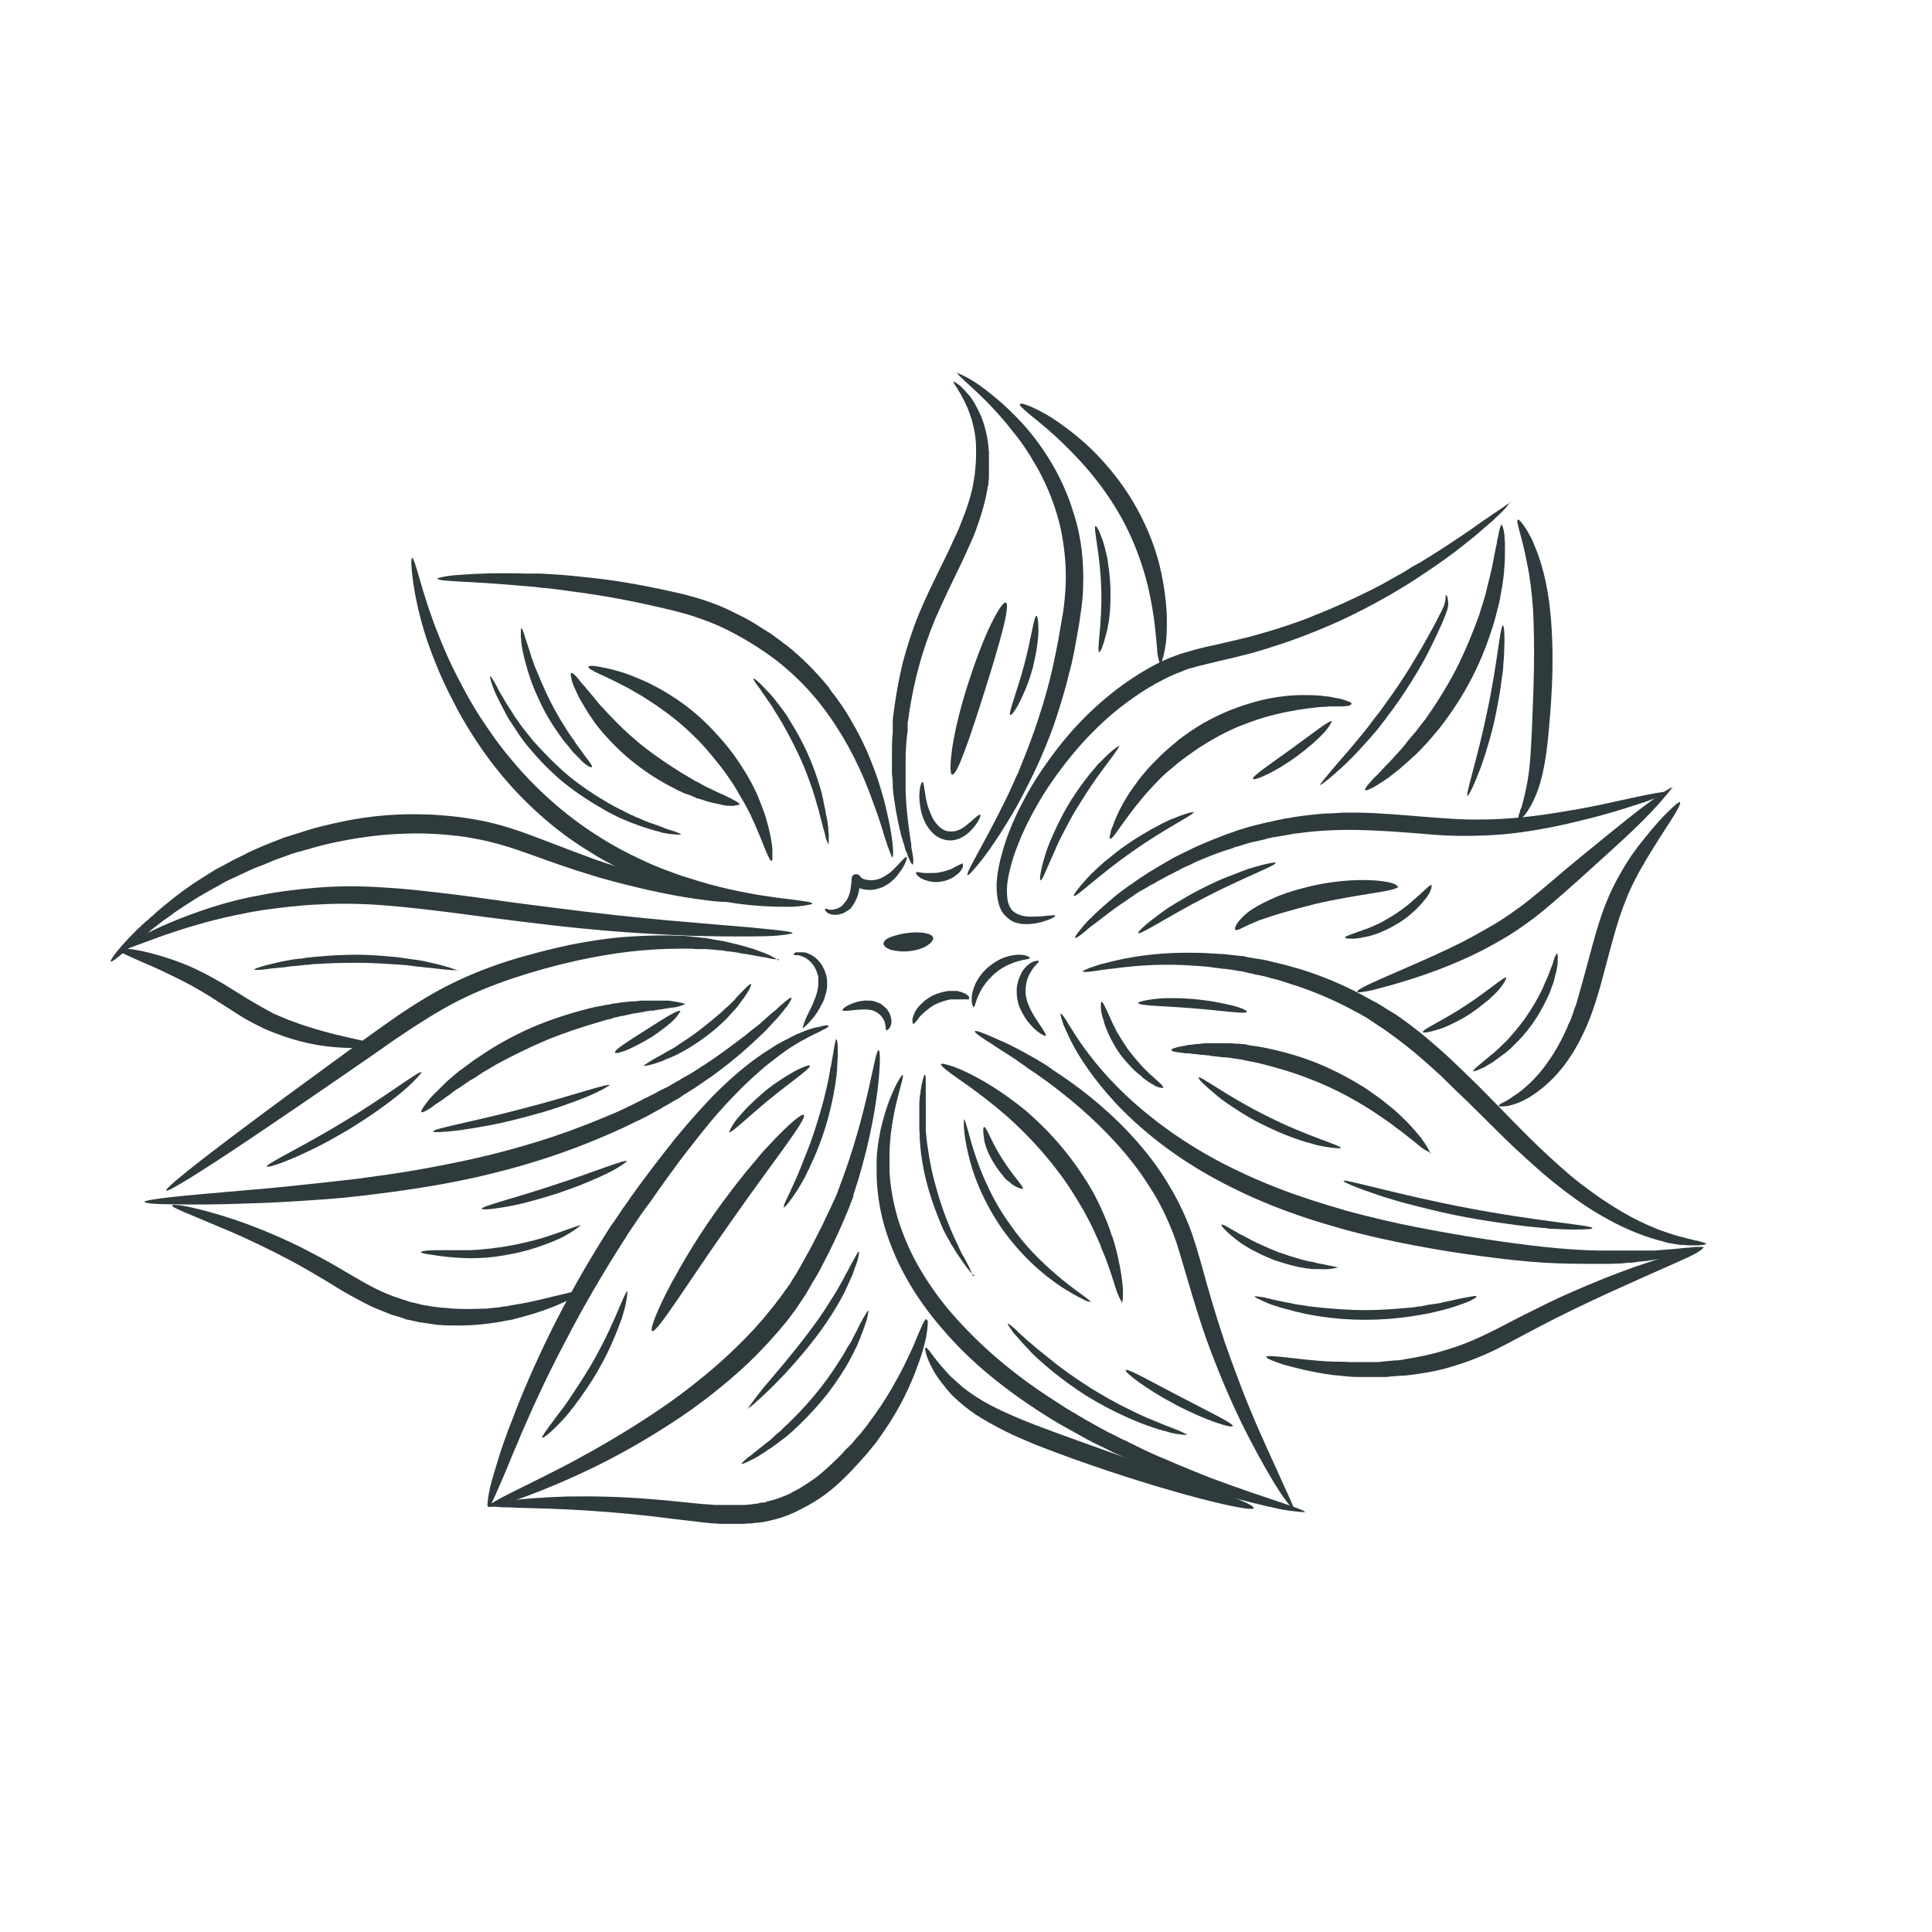 <svg viewBox="0 0 48 48" xmlns="http://www.w3.org/2000/svg" data-name="—ÎÓÈ_1" id="_ÎÓÈ_1">
  <defs>
    <style>
      .cls-1 {
        fill: #2e3a3c;
      }
    </style>
  </defs>
  <path d="M37.3,13s.06.11.08.31c0,.05,0,.1.01.17,0,.06,0,.13,0,.2,0,.14,0,.3-.02.48,0,.09-.02.18-.03.28-.01.1-.03.2-.05.3-.03.21-.09.42-.15.65-.13.45-.31.94-.56,1.43-.25.49-.54.92-.83,1.29-.08.09-.15.18-.22.26-.02.02-.04.04-.05.06-.02.02-.04.04-.06.06-.04.04-.07.08-.11.12-.04.04-.07.07-.11.11-.04.04-.07.07-.11.1-.07.07-.14.13-.21.19-.13.12-.26.21-.37.3-.06.04-.11.08-.16.11-.05.03-.1.06-.14.09-.17.1-.27.14-.29.12-.02-.03.05-.12.18-.26.03-.04.07-.07.11-.11.04-.04.08-.09.13-.14.09-.1.21-.21.32-.34.06-.06.12-.13.18-.2.03-.03.06-.07.09-.11.03-.04.06-.08.09-.11.03-.04.06-.08.1-.12.02-.02.03-.04.05-.06.02-.02.03-.04.05-.06.06-.09.13-.17.2-.26.26-.37.52-.78.76-1.24.23-.46.42-.92.57-1.34.06-.21.14-.42.18-.61.02-.1.05-.19.07-.28.02-.09.04-.18.06-.26.04-.17.06-.32.09-.45.01-.07.03-.13.04-.19,0-.06.02-.11.03-.16.03-.19.07-.3.1-.3Z" class="cls-1"></path>
  <path d="M37.73,20.36s-.01-.04,0-.09c0-.03.02-.06.03-.09,0-.04.02-.08.04-.12.05-.18.12-.44.17-.77.05-.33.07-.73.09-1.18.02-.46.04-.96.05-1.48.01-.52,0-1.01-.02-1.46-.03-.45-.08-.84-.15-1.17-.12-.66-.29-1.06-.23-1.09.03-.01.1.07.21.24.03.04.05.09.08.14.03.05.06.11.09.18.05.13.12.28.17.45.11.34.2.75.25,1.22.05.46.07.98.06,1.51-.01.53-.05,1.04-.09,1.49-.04.46-.1.88-.19,1.22-.09.35-.22.61-.33.78-.03.04-.05.08-.08.11-.02.03-.05.05-.07.07-.04.04-.06.05-.08.05Z" class="cls-1"></path>
  <path d="M33.57,17.5s-.03.03-.08.04c-.03,0-.06,0-.09.01-.02,0-.04,0-.06,0-.02,0-.04,0-.07,0-.05,0-.1,0-.15,0-.06,0-.12,0-.18.01-.13,0-.28.02-.44.04-.32.04-.7.11-1.11.23-.2.06-.41.14-.62.22-.21.09-.43.2-.64.32-.21.12-.41.25-.6.39-.05.03-.09.07-.14.1-.04.04-.09.07-.13.1-.04.04-.08.07-.13.11-.02.02-.04.04-.06.05-.02.02-.04.04-.06.05-.16.14-.3.29-.43.43-.13.14-.24.28-.34.4-.2.25-.35.47-.46.62-.03.04-.05.07-.07.1-.02.03-.04.05-.06.07-.03.04-.06.05-.07.05-.01,0-.02-.04,0-.09,0-.03.01-.06.02-.09,0-.04.02-.08.04-.12.06-.18.17-.43.35-.73.09-.15.2-.3.32-.46.13-.16.26-.32.43-.48.02-.02.04-.04.06-.06.02-.02.04-.04.06-.06.04-.04.09-.08.13-.12.05-.04.09-.08.14-.12.05-.04.1-.08.14-.12.2-.15.41-.3.64-.43.23-.13.46-.24.69-.33.23-.09.46-.16.68-.22.44-.11.85-.15,1.2-.14.17,0,.33.01.46.03.07,0,.13.02.19.03.06.01.11.02.16.03.02,0,.05.01.07.02.02,0,.04.01.06.02.04.01.06.02.09.03.05.02.07.04.07.05Z" class="cls-1"></path>
  <path d="M23.67,9.48s.05,0,.12.06c.02.01.04.03.06.04.02.02.04.04.06.06.02.02.05.05.07.07.02.03.05.06.08.09.06.06.1.14.16.23.05.09.1.19.15.3.09.22.16.48.19.78,0,.04,0,.07.01.11,0,.04,0,.08,0,.12,0,.08,0,.16,0,.24,0,.04,0,.08,0,.12,0,.04,0,.08,0,.13,0,.04,0,.08-.01.13,0,.04,0,.09-.02.13-.05.35-.16.71-.29,1.07-.03.09-.07.18-.11.27-.04.09-.08.18-.12.27-.08.18-.17.37-.26.55-.18.37-.36.75-.53,1.14-.16.39-.3.79-.4,1.17-.11.39-.18.77-.24,1.13-.01.09-.02.18-.04.27,0,.02,0,.04,0,.07,0,.02,0,.04,0,.07,0,.04,0,.09-.01.13-.02.17-.03.34-.04.51,0,.04,0,.08,0,.12,0,.04,0,.08,0,.12,0,.08,0,.16,0,.23,0,.08,0,.15,0,.22,0,.04,0,.07,0,.11,0,.04,0,.07,0,.11.01.28.03.53.06.76.01.11.03.21.04.31.01.09.03.18.04.26,0,.04,0,.08.01.11,0,.03.01.07.02.1,0,.06.02.11.02.15,0,.08,0,.13-.01.14-.02,0-.04-.03-.08-.11-.02-.04-.04-.09-.06-.15-.01-.03-.02-.06-.04-.09-.01-.03-.02-.07-.03-.11-.02-.08-.05-.16-.08-.26-.02-.1-.05-.2-.07-.31-.05-.22-.09-.48-.13-.77,0-.04,0-.07-.01-.11,0-.04,0-.07,0-.11,0-.08-.01-.15-.02-.23,0-.08,0-.16,0-.24,0-.04,0-.08,0-.12,0-.04,0-.08,0-.13,0-.17,0-.35.02-.53,0-.05,0-.09,0-.14,0-.02,0-.05,0-.07,0-.02,0-.05,0-.07,0-.09.02-.19.03-.28.05-.38.12-.78.22-1.19.11-.41.24-.82.41-1.23.17-.41.36-.79.54-1.16.09-.18.18-.36.26-.54.04-.09.08-.18.12-.26.04-.09.08-.17.11-.26.14-.34.25-.67.31-.98,0-.04.01-.08.02-.12,0-.04.01-.08.02-.12,0-.04,0-.08.01-.11,0-.04,0-.07.01-.11,0-.07.01-.15.01-.22,0-.04,0-.07,0-.11,0-.03,0-.07,0-.1,0-.27-.05-.51-.11-.72-.03-.1-.07-.2-.1-.28-.04-.08-.07-.16-.11-.23-.02-.03-.04-.07-.05-.1-.02-.03-.04-.06-.05-.08-.02-.03-.03-.05-.04-.07-.01-.02-.03-.04-.04-.06-.05-.07-.07-.11-.06-.12Z" class="cls-1"></path>
  <path d="M23.76,9.26s.2.06.5.26c.15.1.33.24.52.4.2.17.41.37.63.61.22.24.44.53.64.85.21.33.39.7.54,1.11.07.21.14.42.19.64.05.22.09.45.11.69.02.24.03.48.02.73,0,.25-.03.49-.07.74-.03.25-.08.49-.12.72-.04.23-.09.47-.15.69-.11.45-.24.88-.38,1.29-.14.4-.3.78-.46,1.12-.04.09-.08.17-.12.25-.04.08-.08.16-.12.24-.08.16-.16.3-.24.45-.32.56-.61.99-.83,1.28-.22.28-.36.43-.38.41-.06-.04.37-.7.93-1.84.07-.14.14-.29.21-.45.03-.08.07-.16.11-.24.03-.08.07-.17.1-.25.14-.34.28-.71.41-1.11.13-.39.25-.81.35-1.25.05-.22.09-.44.14-.68.04-.23.08-.46.12-.7.07-.47.09-.93.05-1.36-.02-.22-.05-.43-.09-.64-.04-.21-.1-.41-.16-.6-.13-.39-.29-.74-.47-1.05-.18-.32-.37-.6-.57-.84-.19-.25-.38-.46-.55-.64-.17-.18-.33-.33-.46-.45-.26-.24-.41-.37-.39-.4Z" class="cls-1"></path>
  <path d="M28.82,16.49s-.05-.11-.07-.31c0-.1-.02-.22-.03-.35-.01-.14-.03-.29-.05-.46-.05-.34-.12-.74-.25-1.17-.13-.43-.31-.89-.56-1.34-.25-.45-.54-.85-.84-1.2-.29-.34-.59-.63-.84-.86-.26-.23-.48-.41-.63-.53-.15-.13-.23-.2-.21-.23.02-.03.13,0,.31.08.18.08.44.22.73.43.29.21.63.48.95.83.33.35.65.77.92,1.26.27.49.46.99.57,1.45.11.47.16.9.17,1.26,0,.18,0,.34-.01.48-.01.14-.03.26-.05.36-.04.2-.08.3-.11.3Z" class="cls-1"></path>
  <path d="M41.45,19.67s-.19.12-.57.25c-.19.06-.42.14-.69.22-.27.08-.58.17-.93.25-.35.09-.73.17-1.15.24-.42.07-.87.12-1.34.13-.48.02-.98,0-1.49-.05-.51-.04-1.03-.08-1.56-.09-.53-.01-1.04.02-1.53.09-.06,0-.12.02-.18.03-.06.01-.12.02-.18.03-.06.01-.12.02-.18.03-.03,0-.06.01-.09.02-.03,0-.06.01-.09.02-.12.03-.23.06-.35.08-.11.03-.22.06-.33.1-.03,0-.05.02-.08.02-.03,0-.05.02-.08.03-.05.02-.11.04-.16.05-.11.04-.21.07-.31.11-.1.04-.2.08-.3.12-.1.04-.19.08-.28.13-.05.02-.09.04-.14.06-.04.02-.09.04-.13.07-.09.04-.17.09-.26.13-.08.04-.16.09-.24.13-.04.02-.08.04-.12.07-.02.01-.04.02-.06.03-.02.01-.04.02-.06.03-.07.05-.15.09-.22.13-.04.02-.07.04-.1.06-.03.02-.07.04-.1.07-.07.04-.13.09-.19.13-.06.04-.12.08-.18.12-.11.08-.22.16-.31.23-.09.07-.18.14-.26.2-.04.03-.08.06-.11.08-.03.03-.07.05-.09.08-.06.05-.11.09-.15.12-.08.06-.13.09-.15.08-.01-.01.02-.06.08-.14.03-.04.07-.09.12-.15.03-.03.05-.06.08-.09.03-.03.06-.07.1-.1.07-.07.15-.15.24-.23.09-.08.19-.17.3-.26.05-.05.11-.09.17-.14.06-.05.12-.09.19-.14.03-.02.06-.05.1-.07.03-.02.07-.05.1-.07.07-.05.14-.1.22-.15.02-.01.04-.03.06-.04.02-.01.04-.02.06-.04.04-.02.08-.05.12-.07.08-.05.16-.1.25-.15.09-.05.17-.1.26-.15.04-.02.09-.05.14-.07.05-.02.09-.05.14-.07.1-.05.19-.09.29-.14.1-.04.2-.09.31-.13.1-.05.21-.08.32-.13.05-.02.11-.04.16-.06.03,0,.06-.02.08-.03.03,0,.06-.02.09-.03.11-.04.23-.07.35-.11.12-.03.24-.06.36-.09.03,0,.06-.02.09-.02.03,0,.06-.01.09-.02.06-.01.12-.03.19-.04.06-.01.13-.03.19-.04.06,0,.13-.02.19-.03.26-.04.52-.07.79-.09.13,0,.27-.01.41-.02.07,0,.14,0,.21,0,.07,0,.14,0,.21,0,.55.01,1.08.06,1.58.1.51.04.99.08,1.44.07.92,0,1.74-.14,2.43-.26.34-.06.66-.13.93-.19.27-.06.51-.11.7-.15.39-.08.61-.11.62-.08Z" class="cls-1"></path>
  <path d="M37.51,12.48s-.03.06-.12.16c-.04.05-.1.1-.16.16-.07.06-.14.14-.23.21-.09.08-.19.16-.3.26-.11.09-.23.19-.36.29-.26.21-.57.43-.93.67-.09.06-.18.12-.27.18-.09.06-.19.12-.29.18-.1.06-.2.12-.3.18-.11.06-.21.12-.32.18-.44.24-.92.48-1.44.69-.26.11-.53.21-.81.31-.28.09-.57.19-.86.27-.3.08-.6.15-.9.22-.15.04-.3.07-.45.11-.07.02-.15.04-.22.06-.07.02-.14.05-.21.08-.28.1-.55.25-.81.4-.26.16-.5.33-.73.51-.46.37-.86.78-1.2,1.2-.34.42-.64.85-.87,1.27-.24.42-.42.83-.55,1.22-.06.19-.11.38-.14.56-.03.18-.03.34-.01.49.01.07.03.14.06.19.03.06.06.1.11.13.09.07.21.1.31.11.11.01.21,0,.3,0,.09,0,.16-.02.22-.02.12-.01.19-.02.19,0,0,0-.01.02-.04.04-.03.02-.07.04-.13.06-.06.02-.13.05-.22.07-.09.02-.2.04-.32.04-.06,0-.13,0-.2-.02-.07-.01-.15-.04-.22-.09-.07-.05-.14-.12-.19-.19-.05-.08-.08-.17-.1-.26-.04-.18-.05-.38-.03-.57.02-.2.06-.4.12-.61.11-.42.29-.86.53-1.31.23-.45.53-.9.88-1.35.35-.45.76-.88,1.25-1.28.24-.2.5-.38.77-.55.28-.17.57-.33.89-.44.08-.03.16-.06.24-.08.08-.02.16-.05.24-.07.16-.04.31-.08.47-.11.31-.07.6-.14.89-.21.29-.08.57-.16.84-.25.27-.09.54-.18.79-.29.51-.2.98-.42,1.42-.64.11-.06.22-.11.32-.17.1-.06.2-.11.3-.17.1-.05.2-.11.29-.17.09-.06.19-.11.28-.16.36-.22.67-.42.95-.61.14-.09.27-.18.38-.26.12-.08.22-.16.32-.22.1-.07.18-.13.26-.18.07-.05.14-.09.19-.13.1-.07.16-.1.17-.09Z" class="cls-1"></path>
  <path d="M42.39,30.91s-.06.02-.18.03c-.03,0-.06,0-.1,0-.04,0-.08,0-.12,0-.04,0-.09,0-.14-.01-.03,0-.05,0-.08,0-.03,0-.05,0-.08-.01-.06-.01-.12-.02-.18-.03-.03,0-.06-.01-.1-.02-.03,0-.07-.02-.1-.03-.14-.03-.28-.08-.44-.13-.31-.11-.65-.26-1-.46-.36-.2-.73-.45-1.11-.75-.38-.29-.76-.64-1.15-1-.39-.37-.78-.77-1.19-1.17-.21-.2-.42-.4-.63-.61-.22-.2-.44-.4-.67-.59-.23-.19-.47-.37-.71-.54l-.04-.03-.05-.03s-.06-.04-.09-.06c-.06-.04-.12-.08-.18-.12-.03-.02-.06-.04-.09-.06-.03-.02-.06-.04-.09-.05-.06-.04-.12-.07-.18-.1-.49-.27-1-.49-1.49-.65-.12-.04-.25-.08-.37-.12-.12-.04-.24-.06-.36-.1-.03,0-.06-.02-.09-.02-.03,0-.06-.02-.09-.02-.06-.01-.12-.02-.18-.04-.06-.01-.12-.02-.17-.04-.03,0-.06-.01-.09-.02-.03,0-.06,0-.09-.01-.11-.02-.23-.04-.34-.05-.06,0-.11-.01-.16-.02-.05,0-.11-.01-.16-.02-.21-.03-.42-.03-.62-.05-.79-.04-1.43.03-1.87.09-.06,0-.11.01-.16.02-.05,0-.09.01-.14.02-.09.01-.16.02-.22.03-.12.01-.18.01-.19,0,0-.02.05-.04.16-.09.06-.02.13-.04.21-.07.04-.01.09-.03.14-.04.05-.01.1-.02.16-.04.44-.11,1.09-.23,1.91-.23.2,0,.42,0,.64.02.06,0,.11,0,.17.01.06,0,.11,0,.17.01.12.01.23.03.35.04.03,0,.06,0,.09.01.03,0,.06.01.09.02.06.01.12.02.18.03.06.01.12.02.19.03.03,0,.06.01.09.02.03,0,.06.01.09.02.13.03.25.06.38.09.13.04.26.07.39.11.52.16,1.05.38,1.57.66.06.04.13.07.2.11.03.02.07.04.1.05.03.02.06.04.1.06.06.04.13.08.19.12.03.02.06.04.1.06l.05.03.05.03c.25.17.5.36.74.56.24.2.47.4.69.61.22.21.43.41.64.62.41.41.79.81,1.17,1.19.37.37.74.71,1.09,1.01.36.3.71.55,1.04.76.33.21.65.38.93.5.14.06.28.12.41.16.03.01.06.02.09.03.03.01.06.02.09.03.06.02.11.03.17.05.03,0,.05.02.08.02.03,0,.05.01.07.02.05.01.09.02.13.03.04.01.08.02.11.03.04,0,.07.01.1.02.11.03.18.05.17.07Z" class="cls-1"></path>
  <path d="M42.33,31s-.06.04-.17.08c-.06.02-.13.04-.22.06-.09.02-.19.05-.3.07-.11.02-.24.05-.38.07-.07,0-.14.02-.22.03-.04,0-.08.01-.12.02-.04,0-.08,0-.12.01-.08,0-.17.02-.25.03-.09,0-.18.01-.27.02-.09,0-.19.01-.29.01-.05,0-.1,0-.15,0-.05,0-.1,0-.15,0-.41,0-.86,0-1.35-.03-.48-.03-1-.09-1.53-.16-.54-.07-1.1-.16-1.68-.27-.58-.11-1.18-.24-1.79-.41-.61-.17-1.19-.36-1.74-.58-.55-.22-1.07-.47-1.55-.74-.96-.54-1.73-1.17-2.3-1.77-.57-.61-.94-1.17-1.15-1.59-.05-.1-.09-.2-.13-.28-.02-.04-.03-.08-.05-.11-.01-.04-.02-.07-.03-.1-.04-.12-.05-.18-.04-.18.01,0,.06.04.12.14.02.03.03.05.05.08.02.03.04.07.06.1.05.07.1.16.16.25.25.38.64.9,1.22,1.45.58.55,1.35,1.13,2.28,1.63.47.25.97.48,1.51.69.54.21,1.11.39,1.7.56.59.16,1.18.3,1.75.41.57.11,1.13.21,1.66.29.53.08,1.03.15,1.51.2.47.05.91.08,1.32.09.05,0,.1,0,.15,0,.05,0,.1,0,.15,0,.1,0,.19,0,.28,0,.09,0,.18,0,.26,0,.09,0,.17,0,.25,0,.04,0,.08,0,.12,0,.04,0,.08,0,.11,0,.07,0,.15,0,.21-.01.14-.01.26-.02.38-.03.11-.01.21-.02.3-.03.09,0,.16-.02.22-.02.12,0,.19,0,.19,0Z" class="cls-1"></path>
  <path d="M41.56,19.55s-.32.44-.94,1.03c-.31.3-.69.64-1.11,1.02-.21.19-.43.39-.66.59-.23.2-.48.42-.74.62-.27.2-.54.39-.81.54-.27.16-.54.3-.8.42-.52.24-1.01.42-1.42.55-.41.13-.75.22-.98.28-.24.05-.37.07-.38.04-.01-.03.11-.1.32-.2.22-.1.54-.24.93-.41.39-.17.85-.37,1.35-.62.25-.13.5-.27.76-.42.26-.15.51-.33.77-.52.25-.19.49-.4.73-.6.23-.2.46-.39.68-.57.44-.36.83-.68,1.17-.95.67-.53,1.11-.83,1.15-.79Z" class="cls-1"></path>
  <path d="M37.22,27.49s.02-.04.07-.07c.03-.02.06-.03.1-.05.04-.02.08-.05.13-.08.02-.01.05-.03.07-.05.03-.02.05-.03.08-.05.03-.02.06-.04.08-.06.03-.02.06-.04.09-.07.12-.1.25-.22.38-.37.26-.3.51-.69.72-1.17.02-.06.05-.12.08-.18.02-.06.05-.13.07-.19.02-.07.04-.13.07-.2.02-.07.04-.14.06-.21.08-.28.16-.57.24-.87.08-.3.16-.6.25-.89.09-.29.19-.56.31-.82.12-.26.25-.49.38-.7.13-.21.27-.4.4-.56.26-.33.48-.58.65-.74.16-.16.27-.25.29-.23.02.02-.03.14-.15.33-.12.2-.31.47-.52.82-.11.17-.22.36-.34.57-.11.21-.23.43-.32.67-.1.24-.19.51-.27.78-.08.28-.16.57-.24.88-.16.61-.32,1.2-.57,1.71-.24.51-.55.93-.87,1.22-.16.15-.32.26-.46.35-.04.02-.07.04-.11.06-.04.02-.07.04-.1.05-.03.01-.07.03-.1.04-.03.01-.06.02-.09.03-.06.02-.11.03-.15.04-.05,0-.08.01-.12.01-.06,0-.1,0-.1-.02Z" class="cls-1"></path>
  <path d="M32.44,37.57s-.24,0-.66-.08c-.42-.09-1.02-.23-1.75-.46-.18-.06-.37-.12-.57-.19-.1-.04-.2-.07-.3-.11-.1-.04-.21-.08-.31-.12-.21-.08-.43-.17-.65-.27-.03-.01-.06-.02-.08-.04-.03-.01-.06-.03-.08-.04-.06-.03-.11-.05-.17-.08-.11-.05-.23-.1-.34-.16-.11-.06-.23-.11-.35-.17-.12-.06-.23-.12-.35-.19-.03-.02-.06-.03-.09-.05-.03-.02-.06-.03-.09-.05-.06-.03-.12-.07-.18-.1-.06-.03-.12-.07-.18-.1-.06-.04-.12-.07-.18-.11-.47-.29-.95-.62-1.41-.99-.46-.37-.88-.77-1.25-1.2-.37-.42-.69-.87-.94-1.32-.25-.45-.44-.92-.56-1.36-.12-.45-.17-.88-.17-1.27,0-.05,0-.1,0-.15,0-.05,0-.1,0-.14,0-.09.01-.18.02-.27.02-.18.05-.34.08-.49.07-.3.15-.56.23-.76.16-.4.29-.6.32-.59.03.01-.05.24-.15.65-.05.2-.1.45-.14.75-.02.15-.03.3-.04.47,0,.08,0,.17,0,.26,0,.04,0,.09,0,.13,0,.04,0,.09,0,.14.02.37.09.77.21,1.18.13.41.31.84.56,1.26.25.42.55.84.91,1.23.36.4.76.78,1.2,1.14.44.36.9.68,1.36.97.06.04.11.07.17.11.06.03.11.07.17.1.06.03.11.07.17.1.03.02.06.03.08.05.03.02.06.03.09.05.11.06.23.13.34.19.11.06.22.12.33.17.11.06.22.11.33.16.05.03.11.05.16.08.03.01.05.03.08.04.03.01.05.02.08.04.21.1.42.2.63.28.1.04.2.09.3.13.1.04.2.08.29.12.19.08.38.15.55.22,1.42.53,2.33.77,2.31.84Z" class="cls-1"></path>
  <path d="M32.16,37.53s-.16-.15-.36-.46c-.21-.32-.48-.79-.79-1.39-.31-.6-.64-1.34-.95-2.17-.16-.42-.3-.87-.44-1.33-.07-.23-.14-.47-.21-.71-.07-.24-.14-.48-.22-.71-.17-.46-.38-.9-.64-1.29-.25-.4-.53-.75-.82-1.07-.58-.64-1.19-1.14-1.73-1.54-.03-.02-.07-.05-.1-.07-.03-.02-.06-.05-.1-.07-.06-.05-.13-.09-.19-.13-.06-.04-.12-.08-.18-.13-.03-.02-.06-.04-.09-.06-.03-.02-.06-.04-.08-.06-.11-.07-.21-.14-.31-.2-.05-.03-.09-.06-.14-.09-.04-.03-.09-.05-.12-.08-.32-.2-.49-.32-.47-.35.01-.03.21.04.56.2.04.02.09.04.14.06.05.02.1.05.15.07.1.05.21.11.33.17.03.02.06.03.09.05.03.02.06.04.09.05.06.04.13.07.19.11.07.04.13.08.2.12.03.02.07.04.1.07.03.02.07.05.1.07.57.37,1.22.86,1.85,1.52.31.33.62.7.89,1.12.27.42.51.88.69,1.38.09.25.16.5.23.74.07.24.13.48.2.71.13.46.27.9.41,1.32.29.83.58,1.57.85,2.18.27.61.5,1.1.65,1.44.16.34.24.53.21.55Z" class="cls-1"></path>
  <path d="M42.31,31.02s-.13.11-.4.23c-.26.12-.65.29-1.12.5-.47.21-1.03.46-1.65.76-.31.15-.63.31-.95.48-.33.17-.67.36-1.03.54-.37.18-.74.32-1.11.43-.37.11-.74.17-1.09.21-.04,0-.09.01-.13.01-.04,0-.09,0-.13.01-.09,0-.17.01-.25.02-.08,0-.17,0-.25,0-.08,0-.16,0-.24,0-.04,0-.08,0-.12,0-.04,0-.08,0-.11,0-.08,0-.15,0-.22-.01-.14-.01-.28-.03-.41-.04-.52-.07-.94-.18-1.22-.26-.28-.09-.43-.16-.42-.19,0-.03.17-.02.46.01.29.03.7.09,1.21.11.13,0,.26,0,.4.01.07,0,.14,0,.21,0,.04,0,.07,0,.11,0,.04,0,.07,0,.11,0,.07,0,.15,0,.23,0,.08,0,.15-.01.23-.02.08,0,.16-.02.24-.02.04,0,.08,0,.12-.01.04,0,.08-.01.12-.02.33-.05.67-.12,1.02-.23.35-.1.69-.24,1.04-.41.35-.17.69-.36,1.02-.52.34-.17.66-.33.98-.47.63-.28,1.21-.51,1.7-.68.49-.17.9-.29,1.18-.36.28-.07.45-.09.46-.06Z" class="cls-1"></path>
  <path d="M12.12,37.41s.19-.13.55-.31c.36-.18.88-.43,1.51-.76.63-.34,1.37-.76,2.14-1.28.39-.26.78-.55,1.18-.88.39-.32.78-.68,1.15-1.07.07-.07.13-.14.19-.21.06-.07.13-.14.19-.22.06-.07.12-.15.18-.22.06-.07.11-.15.17-.22.03-.04.05-.07.08-.11.03-.04.05-.08.08-.11.03-.04.05-.08.08-.11.02-.04.05-.08.07-.12.05-.08.1-.15.14-.23.05-.08.09-.15.13-.23.18-.31.33-.61.48-.91.07-.15.14-.3.21-.44.03-.07.06-.14.1-.22.02-.04.03-.07.05-.11,0-.02.01-.04.02-.05v-.03s.01,0,.01,0h0s0,0,0,0c0,0,0,0,0,.01v-.02c.39-1.01.61-1.89.75-2.5.14-.62.2-.97.25-.97.04,0,.05.37-.03,1.01-.08.64-.25,1.54-.6,2.6v-.02s0,.03,0,.04v.02s-.02.03-.02.03c0,.02-.01.04-.02.06-.01.04-.03.07-.04.11-.03.07-.06.15-.09.22-.06.15-.13.3-.2.46-.14.31-.3.63-.47.95-.04.08-.09.16-.14.24-.05.08-.09.16-.14.24-.02.04-.05.08-.07.12-.03.04-.05.08-.08.12-.03.04-.05.08-.08.12-.03.04-.05.08-.08.12-.06.08-.12.16-.18.24-.06.08-.12.15-.19.23-.06.08-.13.15-.2.23-.07.08-.13.15-.2.22-.38.41-.79.77-1.2,1.1-.41.33-.82.62-1.23.88-.81.52-1.57.92-2.23,1.22-.66.3-1.2.51-1.59.64-.38.13-.6.17-.61.14Z" class="cls-1"></path>
  <path d="M12.11,37.41s0-.22.1-.59c.05-.18.12-.41.2-.67.04-.13.09-.27.14-.41.03-.07.05-.15.08-.22.03-.08.06-.15.09-.23.24-.64.56-1.39.96-2.2.4-.81.89-1.68,1.45-2.56.04-.06.07-.11.11-.16.04-.05.07-.11.11-.16.07-.11.14-.21.22-.32.04-.05.07-.11.11-.16.04-.05.07-.1.11-.15.07-.1.14-.2.22-.3.15-.2.29-.39.44-.58.07-.09.15-.19.22-.28.07-.09.14-.18.22-.27.29-.35.58-.67.86-.96.29-.29.57-.54.84-.75.14-.11.27-.2.4-.29.07-.04.13-.08.19-.12.03-.02.06-.04.09-.06.03-.02.06-.03.09-.05.12-.07.24-.12.34-.18.03-.01.05-.02.08-.04.03-.01.05-.02.08-.03.05-.02.1-.04.14-.06.09-.03.17-.06.25-.08.02,0,.03-.01.05-.01.02,0,.03,0,.05-.01.03,0,.06-.01.08-.02.1-.02.15-.02.16,0,0,.01-.04.05-.13.09-.02.01-.05.02-.07.04-.01,0-.03.01-.04.02-.02,0-.03.02-.05.02-.06.03-.14.07-.22.11-.04.02-.08.05-.13.07-.02.01-.05.03-.07.04-.02.01-.05.03-.07.04-.1.06-.2.12-.31.2-.03.02-.05.04-.08.06-.03.02-.06.04-.08.06-.06.04-.11.09-.17.13-.12.09-.24.19-.36.3-.25.22-.51.48-.78.77-.27.29-.53.61-.81.97-.07.09-.14.18-.21.27-.07.09-.14.18-.21.28-.14.19-.28.38-.42.58-.07.1-.14.2-.21.3-.04.05-.07.1-.11.15-.04.05-.07.1-.11.15-.07.1-.14.21-.21.31-.04.05-.07.11-.11.16-.03.05-.07.11-.1.16-.56.87-1.05,1.72-1.46,2.51-.42.79-.76,1.52-1.03,2.14-.03.08-.07.15-.1.23-.03.07-.06.15-.09.22-.06.14-.12.27-.17.4-.1.25-.19.46-.27.64-.15.35-.24.54-.27.53Z" class="cls-1"></path>
  <path d="M23.05,32.82s.01.2-.07.53c-.04.17-.1.37-.19.6-.08.23-.19.49-.33.77-.14.28-.31.57-.52.87-.05.08-.11.15-.16.23-.03.04-.06.08-.09.11-.03.04-.06.08-.09.11-.03.04-.06.08-.09.11-.03.04-.07.07-.1.11-.03.04-.07.08-.1.11-.03.04-.07.07-.1.11-.14.15-.29.3-.46.45-.17.15-.35.28-.55.4-.1.06-.2.11-.31.17-.01,0-.03.01-.04.02l-.04.02-.08.04c-.06.02-.11.05-.17.07-.06.02-.11.04-.17.06-.06.02-.12.03-.18.05-.03,0-.06.02-.09.02l-.09.02-.09.02h-.05s-.05.01-.05.01c-.06,0-.12.01-.18.02-.06,0-.12,0-.18.01-.06,0-.12,0-.18,0-.06,0-.12,0-.18,0-.06,0-.12,0-.17,0-.06,0-.11,0-.17-.01-.11,0-.23-.02-.34-.03-.44-.05-.86-.1-1.25-.15-.79-.09-1.51-.14-2.11-.17-.6-.03-1.09-.03-1.43-.05-.17,0-.3-.01-.39-.02-.09,0-.14-.02-.14-.04,0-.02.04-.03.13-.05.09-.02.22-.04.39-.06.34-.04.83-.08,1.44-.1.61-.01,1.34,0,2.15.07.4.03.82.08,1.25.12.11,0,.22.02.32.02.05,0,.11,0,.16,0,.05,0,.11,0,.16,0,.05,0,.11,0,.16,0,.05,0,.11,0,.16,0,.05,0,.11,0,.16-.01.05,0,.11-.01.16-.02h.04s.04-.01.04-.01l.08-.02h.08s.05-.03.08-.03c.05-.01.1-.03.15-.04.05-.02.1-.03.15-.05.05-.02.1-.04.15-.06l.07-.03.04-.02s.02-.01.03-.02c.09-.05.19-.09.27-.15.18-.11.34-.22.49-.35.15-.13.3-.27.44-.41.03-.03.07-.07.1-.11.03-.04.07-.07.1-.1.03-.03.07-.07.1-.1.03-.04.06-.07.09-.11.03-.03.06-.07.09-.1.03-.03.06-.07.09-.11.06-.07.11-.14.16-.21.21-.28.39-.55.54-.81.15-.26.28-.5.38-.71.1-.21.19-.4.25-.56.13-.31.21-.48.24-.48Z" class="cls-1"></path>
  <path d="M19.35,23.83s-.07.01-.18-.01c-.06-.01-.12-.03-.2-.04-.08-.01-.17-.03-.28-.05-.05-.01-.11-.02-.17-.03-.06,0-.12-.02-.18-.03-.06-.01-.13-.02-.2-.03-.07,0-.14-.02-.22-.03-.07,0-.15-.01-.23-.02-.04,0-.08,0-.12-.01-.04,0-.08,0-.13,0-.09,0-.17,0-.26-.01-.09,0-.18,0-.28,0-.38,0-.79.02-1.23.07-.44.05-.91.13-1.4.24-.49.11-1,.25-1.51.42-.51.17-1.04.38-1.54.65-.5.27-.97.58-1.43.89-.45.32-.89.62-1.31.91-.84.58-1.59,1.09-2.23,1.52-1.28.86-2.09,1.36-2.12,1.31-.04-.05.71-.65,1.94-1.57.61-.46,1.35-1,2.17-1.6.41-.3.84-.61,1.29-.93.45-.32.94-.65,1.47-.93.53-.28,1.08-.5,1.61-.67.54-.17,1.06-.3,1.57-.41.51-.1.99-.17,1.45-.2.46-.03.89-.04,1.28-.02.1,0,.19.01.29.02.09.01.18.02.27.03.04,0,.09,0,.13.02.04,0,.08.01.12.02.08.01.16.03.24.04.08.02.15.03.22.05.07.02.14.03.2.05.06.02.13.03.18.05.06.02.11.03.17.05.1.04.19.07.27.1.08.03.14.06.19.09.1.05.15.08.15.1Z" class="cls-1"></path>
  <path d="M19.67,24.8s-.02.06-.09.16c-.03.05-.08.1-.13.17-.03.03-.06.07-.09.11-.03.04-.07.08-.11.12-.07.08-.16.17-.25.27-.1.09-.2.19-.32.3-.23.21-.51.45-.82.68-.04.03-.08.06-.12.09-.04.03-.08.06-.13.09-.09.06-.17.12-.26.18-.09.06-.18.12-.28.18-.05.03-.1.06-.14.09-.02.02-.05.03-.07.05-.02.01-.05.03-.08.04-.1.06-.2.12-.31.18-.03.02-.05.03-.08.05-.03.01-.05.03-.08.04-.05.03-.11.06-.16.09-.05.03-.11.06-.17.09-.03.01-.06.03-.08.04-.03.01-.06.03-.09.04-.12.06-.23.11-.35.17-.48.22-.99.43-1.53.62-.54.19-1.11.36-1.69.5-.59.15-1.17.26-1.73.35-.56.09-1.11.16-1.62.22-.52.06-1.01.09-1.47.12-.46.03-.89.05-1.29.06-.79.03-1.42.03-1.86.02-.44,0-.68-.03-.68-.06,0-.03.24-.07.68-.12.44-.05,1.07-.1,1.85-.17.39-.03.82-.07,1.27-.12.46-.05.95-.1,1.46-.16.51-.07,1.05-.14,1.6-.24.55-.1,1.12-.21,1.69-.35.57-.14,1.13-.3,1.66-.48.53-.18,1.03-.38,1.5-.58.12-.05.23-.11.34-.16.03-.01.06-.03.08-.04.03-.01.06-.03.08-.04.06-.03.11-.05.16-.08.05-.03.11-.05.16-.08.03-.01.05-.03.08-.04.03-.01.05-.03.08-.04.1-.06.21-.11.31-.16.03-.01.05-.03.07-.04.02-.01.05-.03.07-.04.05-.03.1-.06.14-.08.09-.06.19-.11.28-.16.09-.06.18-.11.26-.17.04-.03.09-.05.13-.08.04-.03.08-.06.12-.08.32-.22.6-.43.85-.62.12-.1.23-.19.34-.27.1-.09.19-.17.27-.24.04-.04.08-.07.12-.1.04-.03.07-.06.1-.09.06-.06.12-.1.16-.14.09-.07.14-.11.15-.1Z" class="cls-1"></path>
  <path d="M14.45,32.09s-.02.04-.09.08c-.06.04-.16.09-.28.15-.25.12-.62.27-1.11.4-.06.02-.12.03-.19.05-.06.02-.13.03-.2.04-.13.03-.28.05-.42.07-.29.04-.61.06-.95.05-.08,0-.17,0-.26-.01-.09,0-.17-.02-.26-.03-.09-.01-.18-.03-.27-.04-.09-.02-.18-.04-.27-.06-.05,0-.09-.02-.13-.04-.04-.01-.09-.03-.13-.04l-.07-.02-.07-.02s-.09-.03-.13-.05c-.18-.07-.36-.14-.53-.23-.17-.09-.34-.18-.5-.27-.16-.09-.31-.19-.46-.28-.3-.18-.59-.35-.87-.5-.56-.3-1.09-.55-1.53-.74-.45-.19-.81-.34-1.07-.45-.13-.05-.22-.1-.29-.13-.07-.03-.1-.06-.09-.07,0-.02.04-.02.12-.01.07,0,.18.02.32.05.27.06.66.16,1.13.32.47.16,1.02.38,1.61.67.29.15.6.31.91.49.15.09.31.18.46.27.16.09.31.18.47.26.16.08.32.15.48.21.04.01.08.03.12.04l.06.02.06.02s.08.02.12.04c.04.01.08.03.12.03.08.02.16.04.24.06.08.01.16.03.24.04.08.01.16.02.24.03.08,0,.16.01.24.02.31.02.61.01.89,0,.14-.02.27-.02.4-.05.06,0,.13-.02.19-.03.06-.01.12-.02.18-.03.47-.08.85-.19,1.12-.25.13-.03.24-.06.31-.07.07-.01.11-.01.12,0Z" class="cls-1"></path>
  <path d="M20.18,22.46s-.2.06-.57.07c-.37,0-.9-.01-1.55-.12-.33-.05-.68-.13-1.06-.23-.19-.05-.38-.11-.58-.18-.2-.07-.4-.14-.6-.23-.4-.17-.82-.38-1.22-.64-.41-.25-.81-.55-1.19-.89-.38-.34-.72-.7-1.02-1.07-.3-.37-.56-.75-.79-1.13-.11-.19-.22-.37-.31-.56-.05-.09-.09-.18-.14-.27-.04-.09-.09-.18-.13-.27-.16-.35-.29-.69-.4-1-.21-.63-.31-1.15-.36-1.51-.05-.36-.05-.57-.02-.57.03,0,.09.19.19.54.1.35.25.85.49,1.44.12.3.26.62.43.95.04.08.09.17.13.25.05.09.09.17.14.26.1.17.2.35.32.53.23.35.48.71.78,1.06.29.35.62.69.98,1.01.72.64,1.51,1.13,2.28,1.48.19.09.38.17.57.24.19.07.37.14.55.19.36.12.7.21,1.01.28.62.14,1.14.21,1.5.25.36.05.56.07.56.1Z" class="cls-1"></path>
  <path d="M22.17,21.32s-.09-.2-.2-.55c-.05-.18-.12-.4-.21-.65-.09-.25-.19-.53-.32-.83-.26-.6-.64-1.3-1.19-1.96-.28-.33-.6-.64-.97-.93-.37-.28-.79-.54-1.23-.76-.22-.11-.45-.2-.68-.28-.11-.04-.23-.08-.34-.11-.11-.03-.23-.06-.34-.09-.46-.11-.92-.21-1.35-.29-.43-.08-.85-.14-1.23-.19-.19-.03-.38-.05-.56-.07-.09,0-.18-.02-.27-.03-.09,0-.17-.02-.25-.02-.66-.06-1.2-.09-1.58-.11-.19-.01-.33-.02-.43-.03-.1-.01-.15-.03-.15-.04,0-.02.05-.03.15-.05.1-.02.24-.04.43-.05.38-.03.92-.05,1.6-.03.08,0,.17,0,.26,0,.09,0,.18,0,.27.01.18.01.38.02.57.04.4.04.82.08,1.26.15.44.07.9.16,1.38.27.12.03.24.05.36.09.12.03.25.07.37.11.24.08.49.18.72.3.24.11.47.24.68.38.05.03.11.07.16.1.05.03.11.07.16.11.05.04.1.07.15.11.05.04.1.08.15.11.39.31.73.66,1.02,1.01.02.02.04.04.05.07.02.02.03.05.05.07.03.05.07.09.1.13.06.09.13.18.19.27.12.18.22.36.32.54.1.18.18.35.26.52.07.17.14.34.2.5.12.32.2.62.27.88.06.26.11.49.14.68.06.38.06.59.03.59Z" class="cls-1"></path>
  <path d="M27.89,32.38s-.07-.1-.14-.28c-.06-.19-.14-.45-.26-.78-.03-.08-.06-.16-.1-.25-.02-.04-.04-.09-.05-.13,0-.02-.02-.05-.03-.07-.01-.02-.02-.05-.03-.07-.08-.18-.17-.38-.28-.58-.05-.1-.11-.2-.17-.3-.06-.1-.12-.2-.19-.31-.13-.21-.28-.41-.44-.62-.32-.41-.66-.77-.99-1.08-.33-.31-.65-.56-.93-.77-.28-.21-.51-.36-.67-.48-.16-.12-.24-.19-.23-.22.01-.03.12,0,.31.06.19.07.45.19.76.37.31.18.66.42,1.03.72.36.31.73.68,1.07,1.12.17.22.32.44.46.66.07.11.13.22.19.33.06.11.11.22.16.33.1.22.19.43.25.63,0,.02.02.05.03.07,0,.02.02.05.02.07.02.05.03.1.04.14.03.09.05.18.07.27.08.35.12.64.13.84,0,.2,0,.31-.04.32Z" class="cls-1"></path>
  <path d="M19.97,27.7c.1.09-.82,1.23-1.85,2.71-1.04,1.47-1.8,2.72-1.92,2.66-.05-.03.07-.38.34-.92.07-.13.14-.28.23-.43.08-.15.18-.32.28-.49.2-.34.44-.71.7-1.08.26-.37.53-.72.78-1.03.13-.15.25-.3.36-.43.06-.07.11-.13.17-.19.06-.06.11-.12.16-.17.41-.43.7-.67.75-.63Z" class="cls-1"></path>
  <path d="M17.03,24.94s-.1.06-.28.09c-.05,0-.1.01-.15.02-.05,0-.11.02-.18.03-.06,0-.13.02-.2.03-.02,0-.04,0-.05,0-.02,0-.04,0-.06.01-.04,0-.08.01-.12.02-.08.01-.16.03-.25.04-.09.02-.18.04-.27.06-.05,0-.09.02-.14.03-.05,0-.1.02-.14.04-.1.02-.2.05-.3.08-.41.12-.85.26-1.31.45-.45.19-.87.4-1.24.6-.09.05-.18.11-.27.16-.04.02-.09.05-.13.08-.04.03-.08.05-.12.08-.04.03-.08.05-.12.07-.02.01-.04.02-.06.04-.02.01-.04.03-.06.04-.07.05-.14.1-.21.14-.03.02-.07.04-.1.07-.03.02-.06.04-.09.07-.06.04-.12.08-.17.12-.05.04-.1.07-.15.1-.04.03-.09.06-.12.09-.15.1-.25.15-.27.13s.03-.11.15-.26c.03-.04.06-.08.1-.12.04-.04.08-.09.13-.13.05-.05.1-.1.15-.15.03-.03.05-.05.08-.08.03-.03.06-.05.09-.08.06-.05.13-.11.2-.17.02-.01.03-.03.05-.04.02-.01.04-.03.06-.04.04-.03.08-.06.12-.09.04-.03.08-.06.12-.09.04-.03.08-.06.13-.09.09-.06.18-.12.27-.18.38-.24.81-.47,1.28-.66.48-.19.95-.33,1.38-.43.11-.02.22-.04.32-.06.05,0,.1-.02.15-.03.05,0,.1-.01.15-.02.1-.01.19-.02.28-.03.09,0,.18-.01.26-.02.04,0,.08,0,.12,0,.02,0,.04,0,.06,0,.02,0,.04,0,.06,0,.08,0,.15,0,.21,0,.07,0,.13,0,.19,0,.06,0,.11.01.16.02.19.03.29.05.29.09Z" class="cls-1"></path>
  <path d="M35.55,28.64s-.11-.03-.26-.15c-.04-.03-.07-.06-.12-.1-.04-.03-.09-.07-.14-.11-.1-.08-.21-.17-.34-.26-.06-.05-.13-.1-.2-.15-.07-.05-.15-.1-.22-.15-.15-.11-.32-.21-.5-.32-.36-.21-.77-.42-1.22-.59-.45-.18-.89-.3-1.29-.4-.1-.02-.2-.04-.3-.06-.05-.01-.1-.02-.14-.03-.05,0-.09-.02-.14-.02-.05,0-.09-.02-.14-.02-.02,0-.04,0-.07-.01-.02,0-.04,0-.07,0-.09-.01-.17-.02-.25-.03-.04,0-.08-.01-.12-.02-.04,0-.07,0-.11-.01-.07,0-.14-.01-.2-.02-.06,0-.12-.01-.18-.02-.05,0-.1,0-.15-.01-.18-.02-.28-.04-.29-.07,0-.03.1-.07.28-.1.05,0,.1-.02.15-.03.06,0,.12-.01.18-.02.07,0,.14-.01.21-.02.04,0,.08,0,.11,0,.04,0,.08,0,.12,0,.08,0,.17,0,.26,0,.02,0,.05,0,.07,0,.02,0,.05,0,.07,0,.05,0,.09,0,.14.01.05,0,.1,0,.15.01.05,0,.1,0,.15.02.1.02.21.03.32.05.43.08.9.2,1.38.39.47.19.9.42,1.27.66.18.13.35.24.5.37.08.06.15.12.22.18.07.06.13.12.19.18.12.11.22.23.31.33.04.05.08.1.12.14.03.05.06.09.09.13.1.15.15.25.13.27Z" class="cls-1"></path>
  <path d="M18.36,19.99s-.09.04-.23.03c-.04,0-.08,0-.12-.01-.04,0-.09-.02-.14-.03-.1-.02-.21-.04-.33-.08-.06-.02-.12-.04-.19-.06-.03,0-.07-.02-.1-.04-.03-.01-.07-.03-.1-.04-.03-.01-.07-.03-.11-.04-.02,0-.04-.01-.05-.02-.02,0-.04-.02-.05-.02-.07-.03-.15-.07-.22-.11-.3-.15-.62-.35-.93-.59-.31-.24-.57-.5-.8-.76-.11-.13-.21-.25-.29-.38-.04-.06-.09-.12-.12-.18-.04-.06-.07-.12-.1-.17-.07-.11-.12-.21-.16-.3-.02-.05-.04-.09-.06-.13-.02-.04-.03-.08-.04-.11-.04-.14-.05-.22-.03-.23.03-.01.09.04.18.15.02.03.05.06.07.09.03.03.06.07.09.1.06.07.13.16.21.25.04.05.08.1.12.15.04.05.09.1.14.15.09.11.2.21.31.33.22.22.48.46.77.68.29.22.58.41.85.58.07.04.14.08.2.12.02,0,.03.02.05.03.02,0,.03.02.05.03.03.02.06.03.1.05.03.02.06.03.09.05.03.02.06.03.09.05.06.03.12.06.17.08.11.06.21.1.3.14.04.02.08.04.12.06.04.02.07.03.1.05.12.06.19.11.18.14Z" class="cls-1"></path>
  <path d="M19.18,21.4s-.04-.02-.06-.06c-.01-.02-.02-.05-.04-.08-.01-.03-.03-.07-.05-.11-.06-.16-.16-.4-.28-.68-.03-.07-.07-.14-.1-.22-.04-.08-.08-.15-.12-.23-.04-.08-.09-.16-.14-.24-.02-.04-.05-.08-.07-.13-.03-.04-.05-.08-.08-.13-.11-.17-.23-.34-.37-.52-.14-.17-.28-.35-.44-.52-.32-.34-.66-.63-.99-.86-.16-.12-.33-.22-.48-.32-.16-.09-.3-.18-.44-.25-.27-.14-.5-.25-.66-.32-.16-.08-.25-.13-.24-.16,0-.03.11-.04.29,0,.18.03.44.09.74.2.15.06.32.13.49.21.17.09.35.18.53.3.37.23.74.53,1.08.9.17.18.33.37.47.56.14.19.26.38.37.57.11.19.2.37.27.55.04.09.07.18.1.26.03.08.06.16.08.24.09.31.14.57.15.75,0,.05,0,.09,0,.12,0,.04,0,.07,0,.09,0,.05-.02.08-.03.08Z" class="cls-1"></path>
  <path d="M18.23,22.4s-.24.03-.66-.03c-.42-.05-1.03-.15-1.77-.33-.37-.09-.78-.19-1.21-.33-.43-.13-.88-.29-1.35-.46-.47-.17-.95-.33-1.47-.42-.26-.05-.53-.08-.8-.1-.27-.02-.55-.03-.83-.02-.56.01-1.11.08-1.63.18-.26.05-.52.11-.76.18-.06.02-.12.04-.18.05-.06.02-.12.04-.18.05-.06.02-.12.03-.18.06-.06.02-.12.04-.17.06-.12.04-.23.08-.34.13-.11.05-.22.09-.33.13-.11.05-.21.09-.31.14-.05.02-.1.05-.15.07-.05.02-.1.05-.15.07-.05.02-.1.05-.15.07-.05.03-.09.05-.14.08-.09.05-.18.1-.27.15-.09.05-.17.1-.26.15-.08.05-.16.1-.24.15-.08.05-.15.1-.23.15-.07.05-.15.1-.21.15-.07.05-.14.1-.2.14-.06.05-.12.09-.18.14-.03.02-.06.04-.09.07-.03.02-.06.04-.08.07-.05.04-.11.08-.16.12-.1.08-.19.15-.27.22-.32.27-.5.42-.53.4-.02-.02.11-.22.4-.53.07-.08.16-.16.25-.26.05-.04.1-.09.15-.14.03-.02.05-.05.08-.07.03-.02.06-.05.08-.07.06-.05.12-.1.18-.16.06-.05.13-.11.19-.16.07-.06.14-.11.21-.17.07-.06.15-.11.22-.17.08-.06.16-.11.24-.17.08-.06.17-.11.26-.17.09-.06.18-.11.27-.17.05-.03.09-.06.14-.08.05-.03.1-.05.15-.08.05-.03.1-.05.15-.08.05-.03.1-.06.15-.08.11-.05.21-.1.32-.16.11-.05.22-.1.34-.15.11-.05.23-.09.35-.14.06-.02.12-.05.18-.07.06-.02.12-.04.19-.06.06-.02.13-.04.19-.06.06-.02.13-.04.19-.06.25-.08.52-.14.79-.2.54-.12,1.12-.19,1.71-.2.3,0,.59,0,.88.03.29.02.57.06.85.11.28.05.55.12.8.2.26.08.5.17.74.26.47.18.91.35,1.32.5.42.15.81.27,1.17.37.72.21,1.32.36,1.73.46.41.1.64.17.63.2Z" class="cls-1"></path>
  <path d="M19.69,23.19s-.24.06-.67.07c-.43.01-1.06.01-1.83-.01-.77-.03-1.69-.08-2.7-.18-.51-.05-1.04-.11-1.59-.18-.55-.07-1.12-.14-1.7-.22-.58-.07-1.14-.14-1.69-.18-.54-.04-1.07-.05-1.57-.02-.5.02-.97.08-1.41.14-.44.07-.85.16-1.21.25-.74.19-1.32.4-1.72.55-.4.15-.62.23-.64.21-.01-.03.18-.17.57-.37.38-.2.96-.46,1.7-.7.37-.12.79-.23,1.24-.31.45-.09.94-.15,1.45-.19.52-.04,1.06-.04,1.62,0,.56.03,1.13.1,1.72.17.58.07,1.15.16,1.7.23.55.07,1.08.14,1.58.2,1.01.12,1.92.21,2.68.27.76.07,1.38.11,1.81.16.43.04.67.07.66.11Z" class="cls-1"></path>
  <path d="M9.25,25.96s-.1.06-.27.07c-.18.01-.43.01-.74-.02-.31-.03-.69-.1-1.09-.23-.1-.03-.2-.07-.31-.11-.05-.02-.1-.04-.15-.06-.05-.02-.1-.04-.16-.07-.21-.1-.42-.21-.62-.34-.2-.13-.39-.25-.58-.37-.18-.12-.36-.22-.53-.32-.35-.19-.67-.34-.95-.47-.28-.12-.51-.22-.66-.29-.16-.07-.24-.12-.23-.15,0-.03.11-.04.28-.02.17.02.42.07.72.16.3.09.66.21,1.03.4.19.09.38.2.57.31.19.12.39.24.58.36.2.12.39.23.58.33.05.03.09.05.14.07.05.02.09.04.14.06.09.04.19.08.28.11.37.14.71.23,1,.31.29.07.53.12.7.16.17.04.26.07.26.11Z" class="cls-1"></path>
  <path d="M34.74,22.02c0,.06-.24.11-.62.17-.38.06-.89.14-1.45.27-.28.07-.54.14-.78.21-.24.07-.45.14-.62.2-.17.07-.3.13-.4.18-.09.05-.16.07-.18.05-.02-.02,0-.09.06-.18.07-.09.19-.22.36-.33.17-.11.39-.22.63-.32.24-.1.52-.18.81-.25.59-.14,1.14-.17,1.53-.15.4.02.63.09.63.15Z" class="cls-1"></path>
  <path d="M23.66,19.25c-.06-.01-.06-.27,0-.68.06-.4.19-.95.38-1.55.19-.59.39-1.12.57-1.49.18-.37.32-.58.38-.56.12.05-.15,1.01-.52,2.18-.37,1.17-.69,2.12-.81,2.09Z" class="cls-1"></path>
  <path d="M22.53,21.3s0,.05-.03.12c-.03.07-.08.17-.17.28-.04.06-.09.12-.15.17-.06.06-.14.11-.23.16-.09.04-.19.07-.3.08-.06,0-.11,0-.17-.01-.06-.01-.12-.03-.17-.06-.05-.03-.09-.07-.13-.11l.2-.06c-.02.19-.05.38-.14.54-.02.04-.05.08-.07.11,0,0-.01.02-.02.03,0,0-.02.02-.02.02-.01.02-.03.03-.05.04-.07.05-.14.09-.2.1-.13.04-.26.01-.32-.03,0,0-.02-.01-.02-.02,0,0-.01-.01-.02-.02-.01-.01-.02-.02-.02-.03,0-.02-.01-.03,0-.03.01-.01.04,0,.1.02.06.01.14,0,.23-.04.05-.02.09-.05.13-.1,0-.01.02-.02.03-.03v-.02s.02-.01.03-.02c.02-.03.03-.06.05-.09.06-.13.08-.29.09-.48,0-.06.06-.11.12-.1.03,0,.05.01.07.03h0s.04.05.07.07c.03.02.07.03.11.04.04,0,.08.01.12.01.08,0,.16-.02.23-.05.07-.03.13-.07.19-.11.06-.04.11-.09.15-.13.09-.09.16-.17.21-.22.05-.05.09-.08.1-.07Z" class="cls-1"></path>
  <path d="M19.95,25.51s.03-.14.13-.33c.05-.1.11-.21.15-.33.03-.06.05-.13.07-.2.02-.07.03-.14.03-.21,0,0,0-.02,0-.03v-.03s0-.03,0-.05c0-.02,0-.03,0-.05,0-.02,0-.03-.01-.05-.02-.06-.04-.13-.07-.18-.06-.11-.14-.19-.22-.24-.08-.05-.15-.07-.21-.08,0,0-.01,0-.02,0,0,0-.01,0-.02,0-.01,0-.02,0-.03,0-.02,0-.03-.01-.03-.02,0,0,0-.02.02-.03,0,0,.02-.01.03-.02,0,0,.01,0,.02,0,0,0,.01,0,.02,0,.02,0,.04,0,.06,0,.02,0,.04,0,.07,0,.02,0,.05,0,.08.01.03,0,.05.02.08.03.12.05.23.14.32.28.04.07.08.15.1.23.03.08.03.18.03.27,0,.09-.02.18-.05.26-.02.08-.05.16-.09.22-.07.14-.14.25-.21.33-.14.17-.24.26-.26.25Z" class="cls-1"></path>
  <path d="M22.01,25.6s0-.1-.03-.21c-.02-.05-.05-.11-.11-.17-.03-.03-.06-.05-.09-.07-.04-.02-.07-.04-.11-.05-.18-.04-.37-.01-.5,0-.14.02-.23.02-.24,0,0-.03.06-.09.2-.15.07-.03.15-.06.26-.08.05,0,.11-.02.16-.01.06,0,.12,0,.18.02.06.02.13.04.18.08.05.04.1.08.13.12.07.09.1.19.11.28,0,.09-.03.16-.06.19-.01.02-.03.03-.04.04-.01,0-.02,0-.03,0Z" class="cls-1"></path>
  <path d="M24.07,24.83s-.11,0-.25,0c-.02,0-.04,0-.06,0-.02,0-.04,0-.06,0-.01,0-.02,0-.03,0-.01,0-.02,0-.03,0-.02,0-.04,0-.07.01-.09.02-.19.05-.28.09-.1.04-.18.1-.25.16-.02.01-.04.03-.05.04-.02.01-.03.03-.05.04-.01.01-.03.03-.04.04-.01.01-.03.03-.04.04-.03.03-.04.05-.06.08,0,.01-.02.02-.03.03,0,.01-.01.02-.02.03-.03.03-.05.05-.06.05s-.02-.03-.02-.08c0-.01,0-.03,0-.04,0-.01,0-.03.01-.04.01-.03.02-.07.04-.11,0-.02.02-.04.03-.06.01-.02.03-.04.04-.06.02-.02.03-.04.05-.06.02-.02.04-.04.06-.06.08-.08.18-.15.3-.21.12-.05.24-.08.35-.1.03,0,.06,0,.08,0,.01,0,.03,0,.04,0,.01,0,.03,0,.04,0,.02,0,.05,0,.07,0,.02,0,.04.01.07.02.04,0,.08.03.11.04.02,0,.03.01.04.02.01,0,.02.02.03.02.04.03.05.05.05.07Z" class="cls-1"></path>
  <path d="M24.19,25.02s-.03-.03-.04-.08c-.01-.06-.01-.14,0-.24.02-.1.06-.22.12-.33.07-.12.16-.24.28-.34.12-.1.25-.18.37-.23.13-.05.25-.07.35-.08.1,0,.18,0,.24.03.05.02.08.04.08.05,0,.03-.12.03-.29.08-.09.02-.18.06-.29.11-.1.05-.21.12-.31.21-.1.09-.18.18-.25.28-.07.09-.11.19-.15.27-.07.16-.08.28-.12.28Z" class="cls-1"></path>
  <path d="M23.92,21.47s.01.03,0,.07c0,.02-.02.04-.03.06-.01.02-.03.05-.05.07-.02.02-.05.05-.08.07-.02.01-.03.02-.05.04-.02.01-.04.02-.05.03-.08.04-.17.08-.26.09-.1.02-.2.02-.28,0-.04,0-.08-.02-.12-.03-.02,0-.04-.01-.05-.02-.02,0-.03-.02-.05-.02-.03-.01-.05-.03-.07-.05-.01,0-.02-.02-.03-.02,0,0-.01-.02-.02-.02-.02-.03-.03-.05-.02-.06.02-.03.09,0,.2.01.01,0,.03,0,.04,0,.01,0,.03,0,.04,0,.03,0,.06,0,.1,0,.07,0,.14,0,.22-.02.08-.01.15-.04.22-.06.02,0,.03-.01.05-.02.02,0,.03-.01.04-.02.03-.01.05-.03.08-.04.1-.05.16-.09.18-.07Z" class="cls-1"></path>
  <path d="M23.18,23.29c.02.06-.04.13-.14.2-.11.07-.26.12-.44.14-.18.02-.34,0-.46-.03-.12-.04-.19-.1-.19-.16,0-.06.07-.12.18-.16.11-.04.25-.08.42-.1.16-.02.31-.02.42,0,.11.02.19.05.21.11Z" class="cls-1"></path>
  <path d="M33.09,17.92s-.06.14-.21.3c-.15.16-.39.37-.66.57-.28.2-.54.36-.74.45-.2.1-.34.14-.35.11-.03-.06.42-.36.96-.75.54-.39.96-.73,1.01-.68Z" class="cls-1"></path>
  <path d="M35.57,21.99s0,.05-.02.11c0,.02-.02.03-.02.05,0,.02-.02.04-.03.06-.03.04-.05.09-.09.13-.02.02-.04.05-.06.07-.02.03-.04.05-.07.08-.05.05-.1.11-.16.16-.12.11-.26.22-.42.31-.16.1-.32.17-.47.23-.08.03-.15.05-.22.07-.03,0-.07.02-.1.02-.03,0-.06.01-.09.02-.06.01-.11.01-.16.02-.02,0-.05,0-.07,0-.02,0-.04,0-.06,0-.07,0-.11-.01-.11-.03,0-.03.14-.07.35-.15.03,0,.06-.02.08-.03.03-.01.06-.02.09-.03.06-.02.13-.05.2-.08.14-.06.28-.14.43-.23.15-.09.28-.19.4-.28.06-.05.11-.09.16-.14.03-.02.05-.04.07-.06.02-.02.04-.04.07-.06.17-.16.27-.26.3-.24Z" class="cls-1"></path>
  <path d="M33.3,28.53s-.23,0-.58-.08c-.04-.01-.09-.02-.14-.04-.05-.01-.1-.03-.15-.04-.1-.03-.21-.07-.32-.11-.23-.08-.47-.19-.72-.31-.25-.12-.48-.26-.68-.39-.1-.07-.2-.13-.28-.19-.04-.03-.09-.06-.12-.09-.04-.03-.08-.06-.11-.09-.28-.23-.44-.39-.42-.42.04-.05.74.49,1.72.97.97.49,1.83.72,1.81.78Z" class="cls-1"></path>
  <path d="M27.11,32.34s-.02,0-.06,0c-.04-.01-.09-.03-.16-.07-.13-.06-.32-.17-.54-.31-.22-.15-.47-.34-.72-.58-.25-.24-.51-.53-.74-.86-.23-.33-.41-.67-.55-.99-.14-.32-.23-.62-.29-.88-.06-.26-.09-.47-.1-.61-.01-.15,0-.23,0-.23.02,0,.04.08.08.21.04.14.09.34.17.59.08.24.18.53.33.84.14.31.32.63.55.95.22.32.46.6.7.84.24.24.47.44.67.6.2.16.37.28.49.37.12.09.18.14.17.15Z" class="cls-1"></path>
  <path d="M36.46,19.78c-.06-.02.25-.94.49-2.11.25-1.16.32-2.13.39-2.13.03,0,.05.25.03.64,0,.1-.01.21-.02.32,0,.12-.02.24-.04.37-.03.26-.08.54-.14.84-.06.3-.13.57-.21.83-.04.13-.07.24-.11.35-.04.11-.07.21-.11.3-.14.37-.26.59-.28.58Z" class="cls-1"></path>
  <path d="M38.69,23.68s.02.06.01.15c0,.02,0,.05,0,.08,0,.03,0,.06-.01.09-.01.07-.02.14-.05.23-.01.04-.02.08-.03.13-.01.05-.03.09-.05.14-.03.1-.07.2-.12.3-.1.21-.22.43-.37.64-.15.21-.32.4-.49.56-.08.08-.16.15-.25.21-.04.03-.08.06-.12.09-.04.03-.08.05-.11.08-.07.05-.14.08-.2.12-.03.02-.06.03-.08.04-.03.01-.05.02-.07.03-.09.04-.14.05-.15.04,0-.01.03-.05.1-.11.02-.01.04-.03.06-.05.02-.02.05-.04.07-.06.05-.04.11-.09.17-.14.03-.03.06-.05.1-.08.03-.03.07-.06.1-.09.07-.06.14-.14.22-.21.15-.16.3-.34.45-.54.14-.2.27-.41.37-.6.05-.1.1-.19.13-.28.02-.04.04-.09.06-.13.02-.04.03-.08.05-.12.03-.08.05-.15.08-.21.01-.03.02-.06.03-.09,0-.03.02-.05.02-.07.03-.09.06-.14.07-.13Z" class="cls-1"></path>
  <path d="M36.68,32.23s-.07.05-.2.11c-.03.01-.07.03-.11.04-.04.02-.09.03-.13.05-.1.03-.21.07-.33.1-.06.02-.13.03-.2.05-.07.02-.14.03-.21.05-.04,0-.07.02-.11.02-.04,0-.08.02-.12.02-.08.01-.16.03-.25.04-.34.05-.71.08-1.1.08-.39,0-.77-.03-1.1-.08-.17-.03-.33-.05-.48-.09-.07-.02-.15-.03-.21-.05-.07-.02-.13-.04-.19-.05-.12-.03-.23-.07-.33-.1-.05-.02-.09-.03-.13-.05-.04-.02-.08-.03-.11-.05-.13-.06-.2-.09-.2-.11,0-.01.08,0,.22.02.03,0,.07.02.11.03.04,0,.09.02.14.03.1.02.21.05.33.07.06.01.13.02.19.04.07.01.14.02.21.03.15.03.3.04.47.06.33.03.69.06,1.08.06.38,0,.75-.03,1.08-.06.08,0,.16-.02.24-.03.04,0,.08,0,.12-.02.04,0,.07-.01.11-.02.07-.01.14-.02.21-.03.07-.01.13-.02.19-.04.12-.02.24-.05.33-.07.05-.01.1-.02.14-.03.04,0,.08-.02.12-.02.14-.03.22-.04.22-.02Z" class="cls-1"></path>
  <path d="M18.42,36.37s.04-.06.14-.14c.02-.02.05-.04.08-.06.03-.02.06-.05.1-.08.07-.06.15-.12.24-.19.04-.04.09-.07.14-.11.05-.04.09-.08.14-.13.02-.02.05-.04.08-.07.01-.01.03-.02.04-.03.01-.01.03-.02.04-.04.05-.05.1-.1.16-.15.21-.21.44-.44.66-.71.22-.26.41-.53.57-.78.08-.13.16-.24.22-.36.03-.06.07-.11.1-.16.03-.05.06-.11.08-.16.06-.1.1-.19.14-.27.02-.04.04-.08.06-.11.02-.03.03-.07.05-.09.06-.11.1-.17.11-.17s0,.08-.03.2c0,.03-.02.07-.03.1-.01.04-.03.08-.04.12-.03.09-.07.18-.11.29-.02.05-.05.11-.07.17-.03.06-.06.11-.09.18-.06.12-.13.25-.21.38-.16.26-.35.54-.58.81-.23.27-.46.51-.69.72-.06.05-.11.1-.17.15-.01.01-.03.02-.04.03-.01.01-.03.02-.04.03-.03.02-.05.04-.08.06-.05.04-.1.08-.16.12-.05.04-.1.07-.15.1-.09.07-.18.12-.26.17-.04.02-.08.05-.11.06-.03.02-.07.03-.1.05-.12.06-.18.08-.19.07Z" class="cls-1"></path>
  <path d="M14.44,30.43s-.17.16-.51.33c-.17.08-.38.16-.62.24-.24.08-.5.14-.79.19-.28.05-.56.07-.81.07-.25,0-.47-.02-.66-.04-.18-.02-.33-.05-.43-.06-.1-.02-.16-.03-.16-.05,0-.02.06-.03.16-.04.1-.01.26-.01.44-.01.19,0,.4,0,.64,0,.24-.01.5-.04.78-.08.27-.04.53-.1.77-.16.23-.06.44-.13.61-.19.35-.12.56-.21.57-.18Z" class="cls-1"></path>
  <path d="M11.38,24.11s-.29-.01-.75-.07c-.06,0-.12-.01-.18-.02-.06,0-.13-.01-.19-.02-.13-.02-.28-.03-.43-.04-.3-.02-.63-.04-.98-.04-.35,0-.68.01-.98.03-.08,0-.15.01-.22.02-.07,0-.14.01-.21.02-.13.01-.26.02-.37.04-.23.02-.41.04-.54.06-.13.01-.2.01-.21,0,0-.02.06-.04.19-.08.06-.02.14-.04.23-.06.09-.02.19-.05.31-.07.11-.02.24-.05.38-.06.07,0,.14-.02.21-.03.07,0,.15-.02.22-.02.31-.03.65-.05,1-.05.36,0,.69.03,1,.06.15.02.3.04.43.06.07.01.13.02.2.03.06.01.12.03.18.04.46.1.73.2.72.23Z" class="cls-1"></path>
  <path d="M24.21,31.69s-.07-.04-.15-.15c-.02-.03-.05-.05-.07-.09-.02-.03-.05-.07-.08-.11-.05-.08-.12-.17-.18-.27-.03-.05-.06-.11-.1-.16-.03-.06-.06-.12-.1-.18-.07-.12-.13-.26-.19-.41-.12-.29-.24-.63-.33-.99-.09-.36-.14-.71-.16-1.03,0-.08,0-.16-.01-.23,0-.04,0-.07,0-.11,0-.04,0-.07,0-.11,0-.04,0-.07,0-.1,0-.03,0-.07,0-.1,0-.07,0-.13,0-.19,0-.06,0-.12.01-.17,0-.05.01-.1.02-.15,0-.05.01-.09.02-.13,0-.04.01-.08.02-.11.03-.13.05-.2.07-.2.02,0,.02.08.02.21,0,.03,0,.07,0,.11,0,.04,0,.08,0,.13,0,.05,0,.1,0,.15,0,.05,0,.11,0,.17,0,.06,0,.12,0,.18,0,.03,0,.06,0,.1,0,.03,0,.07,0,.1,0,.03,0,.07,0,.11,0,.04,0,.07,0,.11,0,.07.02.15.02.23.04.31.09.64.18.99.09.35.19.67.3.96.06.14.11.28.17.41.03.06.05.12.08.18.03.06.06.11.08.17.05.11.1.2.15.28.02.04.04.08.06.12.02.03.04.07.05.1.06.12.09.19.08.2Z" class="cls-1"></path>
  <path d="M29.48,35.65s-.08,0-.21-.02c-.03,0-.07-.01-.11-.02-.04,0-.08-.02-.13-.03-.09-.03-.2-.05-.31-.09-.06-.02-.12-.04-.18-.06-.06-.02-.13-.05-.19-.07-.13-.05-.27-.11-.42-.18-.29-.13-.61-.3-.92-.49-.32-.2-.6-.41-.85-.61-.12-.1-.24-.2-.35-.3-.05-.05-.1-.09-.15-.14-.05-.05-.09-.09-.13-.14-.09-.09-.16-.17-.22-.24-.03-.04-.06-.07-.09-.1-.03-.03-.05-.06-.07-.09-.08-.11-.12-.17-.11-.18.01-.01.07.03.17.12.03.02.05.05.08.08.03.03.06.06.1.09.07.06.15.14.24.21.05.04.09.08.14.12.05.04.1.08.16.13.11.09.23.18.35.28.25.19.54.39.84.58.31.19.61.36.9.5.14.07.28.14.4.19.06.03.13.06.19.08.06.03.12.05.17.07.11.05.21.09.3.12.04.02.09.03.12.05.04.01.07.03.1.04.12.05.19.09.19.1Z" class="cls-1"></path>
  <path d="M32.78,19.51s.2-.26.54-.65c.17-.19.37-.43.59-.7.05-.07.11-.13.16-.21.05-.07.11-.14.17-.22.06-.07.11-.15.17-.23.06-.08.11-.16.17-.24.23-.32.43-.64.6-.93.18-.29.32-.56.45-.79.06-.11.11-.22.16-.31.05-.09.08-.17.1-.23.04-.13.02-.21.03-.22,0,0,.02.01.04.05.01.04.02.1.02.18,0,.08-.03.17-.07.27-.04.1-.08.21-.14.33-.11.24-.24.52-.41.83-.17.3-.37.63-.6.96-.06.08-.11.16-.17.24-.06.08-.12.15-.17.23-.06.07-.12.15-.17.22-.06.07-.12.14-.17.2-.23.26-.44.49-.63.67-.38.36-.64.56-.66.54Z" class="cls-1"></path>
  <path d="M27.83,18.51s-.12.2-.33.47c-.03.04-.05.07-.08.11-.03.04-.06.08-.09.12-.06.08-.12.17-.19.27-.13.19-.27.41-.41.64-.14.23-.25.46-.36.66-.05.1-.1.2-.14.3-.02.05-.04.09-.06.14-.02.04-.04.09-.06.13-.14.32-.22.53-.26.52-.03,0,0-.23.1-.57.01-.04.03-.09.04-.13.02-.05.03-.09.05-.14.04-.1.08-.2.13-.31.1-.22.21-.45.35-.69.14-.24.29-.45.43-.64.07-.09.14-.18.21-.26.03-.04.07-.08.1-.12.03-.04.07-.07.1-.1.25-.26.43-.39.45-.37Z" class="cls-1"></path>
  <path d="M31.69,21.44c.02.06-.79.36-1.72.84-.94.48-1.65.96-1.69.9-.02-.02.14-.18.42-.39.07-.05.15-.11.23-.17.08-.06.18-.12.28-.18.2-.12.42-.25.66-.37.24-.12.47-.23.69-.31.11-.04.21-.08.31-.12.1-.04.19-.07.27-.09.34-.1.55-.14.56-.11Z" class="cls-1"></path>
  <path d="M28.89,27.03s-.05,0-.11-.02c-.02,0-.03-.01-.05-.02-.02,0-.04-.02-.06-.03-.04-.02-.09-.05-.15-.09-.03-.02-.05-.04-.08-.06-.03-.02-.06-.04-.08-.07-.06-.04-.12-.1-.18-.15-.12-.12-.24-.25-.36-.41-.11-.16-.2-.32-.27-.47-.03-.08-.07-.15-.09-.22-.01-.03-.03-.07-.03-.1,0-.03-.02-.06-.03-.09-.02-.06-.03-.12-.04-.17,0-.02,0-.05-.01-.07,0-.02,0-.04,0-.06,0-.07,0-.11.02-.11.03,0,.09.13.19.35.01.03.03.06.04.09.01.03.03.06.04.09.03.06.07.13.1.2.08.14.17.28.27.43.11.15.22.28.32.39.05.06.1.11.15.16.03.02.05.05.07.07.02.02.05.04.07.06.18.16.29.26.28.29Z" class="cls-1"></path>
  <path d="M30.98,25.14c-.02.06-.61-.03-1.35-.09-.74-.06-1.34-.06-1.35-.13,0-.03.15-.07.4-.1.25-.03.59-.03.97,0,.19.02.37.04.53.07.16.03.31.06.43.09.24.06.38.13.37.16Z" class="cls-1"></path>
  <path d="M25.97,25.74s-.13-.04-.28-.19c-.07-.07-.16-.16-.23-.28-.04-.06-.07-.12-.11-.2-.03-.07-.06-.15-.07-.23-.02-.08-.02-.17-.02-.25,0-.08.02-.16.04-.23.02-.07.05-.13.08-.19.03-.06.07-.11.11-.15.08-.08.16-.13.22-.14.03-.01.05-.01.07-.01.02,0,.03,0,.03.01.01.03-.1.09-.19.25-.02.04-.05.08-.07.13-.02.05-.04.1-.05.16-.01.06-.02.12-.02.18,0,.06,0,.13.02.19.01.07.03.13.06.19.02.06.05.12.08.17.06.11.12.2.18.29.11.16.18.27.16.29Z" class="cls-1"></path>
  <path d="M16.92,20.74s-.09,0-.26-.02c-.04,0-.09-.01-.13-.02-.05,0-.1-.02-.16-.04-.06-.01-.12-.03-.18-.05-.03,0-.07-.02-.1-.03-.03-.01-.07-.02-.1-.03-.07-.02-.14-.05-.22-.08-.04-.01-.08-.03-.11-.04-.04-.02-.08-.03-.12-.05-.04-.02-.08-.03-.12-.05-.02,0-.04-.02-.06-.03-.02,0-.04-.02-.06-.03-.08-.04-.17-.08-.25-.13-.34-.19-.7-.42-1.05-.7-.35-.29-.64-.6-.89-.9-.12-.15-.23-.3-.32-.45-.05-.07-.09-.14-.14-.21-.04-.07-.08-.14-.11-.2-.07-.13-.13-.25-.18-.35-.02-.05-.05-.1-.07-.15-.02-.05-.03-.09-.05-.13-.05-.15-.08-.24-.06-.25.01,0,.06.07.14.21.02.04.04.07.06.12.02.04.05.09.08.14.06.1.12.21.2.33.04.06.08.12.12.19.04.06.09.13.14.2.1.14.21.27.33.42.25.28.54.58.87.86.34.28.68.5,1.01.69.08.05.16.09.24.13.02.01.04.02.06.03.02,0,.04.02.06.03.04.02.08.04.12.06.04.02.07.04.11.05.04.02.07.04.11.05.07.03.14.06.21.09.03.01.07.03.1.04.03.01.06.02.09.03.06.02.12.04.17.06.05.02.1.04.15.06.05.02.09.03.13.04.15.05.24.09.23.1Z" class="cls-1"></path>
  <path d="M20.58,20.97s-.04-.06-.07-.17c0-.03-.01-.06-.02-.09,0-.03-.02-.07-.03-.11-.02-.08-.04-.17-.07-.27-.01-.05-.03-.1-.04-.16-.01-.05-.03-.11-.05-.17-.02-.06-.03-.12-.05-.18-.02-.06-.04-.12-.06-.19-.09-.26-.19-.54-.32-.82-.13-.28-.27-.55-.4-.78-.07-.12-.13-.23-.2-.33-.03-.05-.06-.1-.09-.15-.03-.05-.06-.09-.09-.13-.06-.09-.11-.16-.16-.23-.02-.03-.04-.07-.06-.09-.02-.03-.04-.05-.06-.08-.07-.1-.1-.15-.09-.16.01-.01.07.03.15.11.02.02.05.04.07.07.03.03.05.05.08.08.06.06.12.13.19.21.03.04.07.08.1.13.04.04.07.09.11.14.08.1.15.21.22.33.15.24.3.51.43.8.13.29.23.58.31.85.02.07.04.13.05.2.02.06.03.13.04.19.01.06.03.12.04.18,0,.06.02.11.03.16.02.1.03.2.04.28,0,.04,0,.08.01.12,0,.04,0,.07,0,.1,0,.12,0,.18-.02.19Z" class="cls-1"></path>
  <path d="M16,26.47s.16-.12.43-.26c.03-.02.07-.04.1-.06.04-.02.07-.04.11-.06.08-.04.16-.09.24-.15.17-.11.35-.23.53-.37.18-.14.35-.28.5-.41.07-.07.14-.13.21-.19.03-.03.06-.06.09-.09.03-.03.06-.06.08-.09.21-.22.34-.36.37-.34.02.02-.06.19-.25.44-.02.03-.05.06-.07.1-.03.03-.06.07-.09.1-.06.07-.13.14-.2.22-.15.15-.32.3-.51.44-.19.14-.38.27-.57.37-.09.05-.18.1-.26.13-.04.02-.08.04-.12.05-.04.02-.08.03-.11.05-.29.11-.48.15-.49.12Z" class="cls-1"></path>
  <path d="M19.47,30.01s0-.07.05-.17c.05-.1.12-.25.2-.43.04-.09.09-.19.13-.3.02-.05.05-.11.07-.17.02-.06.05-.12.07-.18.1-.24.2-.51.29-.8.09-.29.17-.56.23-.82.03-.13.06-.25.08-.36.01-.06.02-.11.03-.17,0-.05.02-.1.03-.15.07-.39.1-.64.13-.64.03,0,.05.25.02.66,0,.05,0,.1-.01.16,0,.05-.01.11-.02.17-.01.12-.04.24-.06.38-.05.26-.12.55-.21.84-.09.29-.2.57-.31.81-.03.06-.06.12-.08.18-.03.06-.06.11-.08.16-.05.11-.11.2-.16.29-.05.09-.1.16-.15.23-.04.07-.09.12-.12.17-.07.09-.11.13-.13.13Z" class="cls-1"></path>
  <path d="M24.36,20.24s0,.05-.03.11c-.03.06-.08.14-.17.24-.04.05-.09.1-.15.14-.06.05-.13.09-.22.12-.09.03-.19.04-.29.02-.1-.02-.21-.07-.29-.14-.08-.07-.14-.15-.19-.23-.05-.08-.08-.17-.11-.25-.05-.16-.06-.31-.07-.43,0-.25.05-.4.08-.39.03,0,.04.15.08.38.02.11.05.24.11.38.03.07.06.14.1.2.04.06.09.12.15.17.06.05.12.08.18.09.06.01.13.01.19,0,.13-.03.24-.11.32-.18.09-.07.16-.14.21-.18.05-.04.09-.06.1-.05Z" class="cls-1"></path>
  <path d="M10.48,26.64s-.16.21-.47.47c-.08.07-.17.14-.26.21-.09.07-.2.15-.31.23-.22.16-.47.32-.74.49-.27.16-.53.31-.77.43-.12.06-.24.12-.35.17-.11.05-.21.1-.31.14-.38.16-.62.23-.64.2-.03-.06.89-.49,1.94-1.13,1.06-.64,1.85-1.26,1.9-1.21Z" class="cls-1"></path>
  <path d="M15.59,32.06s0,.25-.12.62c-.01.05-.03.1-.05.15-.02.05-.04.1-.06.16-.04.11-.09.22-.14.34-.1.24-.23.49-.38.75-.15.26-.31.49-.46.7-.04.05-.08.1-.11.15-.04.05-.08.09-.11.14-.07.09-.14.17-.21.24-.27.29-.46.43-.48.41-.02-.02.12-.21.35-.52.06-.08.12-.16.19-.25.03-.05.07-.09.1-.14.03-.05.07-.1.1-.15.14-.21.29-.44.44-.69.15-.25.28-.5.39-.72.05-.11.11-.22.15-.32.02-.05.05-.1.07-.15.02-.05.04-.09.06-.14.15-.35.24-.57.27-.56Z" class="cls-1"></path>
  <path d="M18.57,35.01s.15-.23.43-.57c.28-.33.67-.78,1.07-1.31.2-.26.38-.52.53-.76.07-.12.15-.23.21-.34.03-.05.06-.11.09-.16.03-.05.06-.1.08-.15.05-.09.1-.18.14-.26.02-.04.04-.07.06-.11.02-.03.03-.06.05-.09.06-.11.09-.17.11-.16.01,0,0,.07-.03.19,0,.03-.02.06-.03.1-.01.04-.03.07-.04.11-.03.08-.06.18-.11.28-.02.05-.05.1-.07.16-.03.05-.05.11-.08.17-.06.12-.13.24-.2.36-.15.25-.33.52-.53.78-.41.53-.82.97-1.14,1.28-.31.3-.52.48-.54.46Z" class="cls-1"></path>
  <path d="M15.59,28.84s-.17.15-.48.3c-.16.08-.34.16-.56.25-.21.09-.45.17-.7.26-.25.08-.49.15-.72.21-.22.06-.42.1-.6.13-.34.06-.56.07-.56.04-.01-.06.81-.26,1.8-.59.99-.32,1.78-.65,1.8-.59Z" class="cls-1"></path>
  <path d="M33.24,31.49s-.18.06-.47.04c-.04,0-.07,0-.11,0-.04,0-.08,0-.12-.01-.09,0-.18-.03-.27-.04-.19-.04-.39-.1-.6-.17-.21-.08-.4-.17-.57-.26-.08-.05-.16-.09-.23-.14-.04-.02-.07-.05-.1-.07-.03-.02-.06-.05-.09-.07-.23-.18-.35-.32-.33-.34.02-.03.17.07.42.21.03.02.06.04.1.05.03.02.07.04.11.06.07.04.15.08.23.12.17.08.35.16.55.24.2.07.39.13.57.18.09.02.17.05.26.06.04,0,.08.02.12.03.04,0,.07.02.11.02.28.06.45.08.45.12Z" class="cls-1"></path>
  <path d="M37.42,24.31s-.05.14-.21.31c-.04.04-.08.09-.13.13-.05.05-.1.1-.16.14-.12.1-.25.2-.4.3-.15.1-.3.18-.43.24-.14.07-.26.12-.37.15-.22.07-.36.09-.37.06-.02-.06.49-.28,1.05-.65.57-.37.98-.74,1.02-.7Z" class="cls-1"></path>
  <path d="M31.15,37.47c-.03.12-2.07-.36-4.5-1.23-.3-.11-.6-.22-.88-.33-.28-.12-.56-.23-.81-.36-.26-.13-.49-.26-.71-.4-.21-.14-.4-.3-.56-.45-.04-.04-.08-.08-.11-.12-.04-.04-.07-.08-.1-.12-.06-.07-.12-.15-.17-.22-.1-.14-.17-.28-.22-.39-.1-.22-.12-.36-.09-.37.03-.01.1.1.24.28.07.09.16.2.27.32.05.06.11.12.18.18.03.03.07.06.1.09.04.03.07.06.11.1.16.13.34.25.54.37.21.12.44.23.69.34.25.11.52.22.8.32.28.11.57.21.87.32,2.41.87,4.38,1.54,4.34,1.66Z" class="cls-1"></path>
  <path d="M39.55,30.53s-.36.04-.93,0c-.07,0-.15,0-.22-.02-.08,0-.16-.01-.24-.02-.17-.01-.35-.04-.53-.06-.38-.05-.79-.11-1.22-.19-.43-.08-.84-.18-1.2-.27-.18-.05-.36-.09-.52-.14-.16-.05-.31-.09-.45-.14-.54-.18-.87-.32-.86-.35.02-.06,1.37.35,3.07.67,1.7.33,3.11.43,3.11.5Z" class="cls-1"></path>
  <path d="M15.15,26.96s-.22.15-.6.3c-.19.08-.42.16-.68.25-.26.09-.55.17-.85.25-.31.08-.6.15-.87.2-.27.05-.51.09-.72.12-.41.05-.67.06-.67.03,0-.07.99-.24,2.2-.56,1.21-.31,2.17-.65,2.19-.59Z" class="cls-1"></path>
  <path d="M18.11,28.14s.05-.15.2-.34c.08-.09.17-.2.28-.31.11-.11.24-.23.38-.35.14-.12.28-.22.42-.31.13-.09.26-.16.36-.22.21-.11.36-.16.37-.13.03.06-.45.38-1,.83-.55.45-.96.86-1.01.82Z" class="cls-1"></path>
  <path d="M29.66,20.17c.03.06-.72.41-1.53.99-.82.57-1.41,1.15-1.45,1.1-.02-.02.1-.19.33-.44.06-.06.12-.13.19-.19.07-.07.15-.14.23-.21.17-.14.36-.3.57-.44.21-.15.42-.27.61-.38.1-.05.19-.1.28-.15.04-.02.09-.04.13-.06.04-.02.08-.04.12-.05.31-.13.51-.18.52-.16Z" class="cls-1"></path>
  <path d="M25.1,17.77c-.06-.03.16-.56.34-1.23.18-.67.25-1.24.31-1.24.03,0,.05.15.05.38,0,.12-.02.26-.04.41-.02.15-.06.32-.1.5-.05.17-.1.34-.16.48-.06.15-.12.27-.17.38-.11.21-.2.33-.23.31Z" class="cls-1"></path>
  <path d="M14.69,19.07s-.06-.02-.14-.08c-.02-.02-.04-.03-.06-.05-.02-.02-.05-.04-.07-.07-.05-.05-.11-.11-.17-.17-.03-.03-.06-.07-.09-.11-.03-.04-.06-.08-.1-.12-.07-.08-.13-.17-.2-.27-.14-.2-.28-.42-.4-.67-.12-.25-.23-.49-.3-.72-.04-.11-.07-.22-.1-.33-.01-.05-.03-.1-.04-.15-.01-.05-.02-.09-.03-.14-.02-.09-.03-.17-.04-.24,0-.04,0-.07-.01-.1,0-.03,0-.06,0-.08,0-.1,0-.16.01-.16.02,0,.04.05.07.14.03.09.07.23.13.4.01.04.03.09.04.13.01.05.03.09.05.14.03.1.07.2.12.31.09.22.19.45.31.69.12.24.25.46.37.65.06.1.12.19.18.27.03.04.06.08.08.12.03.04.06.08.08.11.1.14.19.26.25.34.06.08.09.13.07.14Z" class="cls-1"></path>
  <path d="M25.4,29.54s-.12-.02-.26-.12c-.03-.03-.07-.06-.11-.09-.04-.03-.08-.07-.11-.12-.08-.09-.15-.19-.22-.3-.07-.11-.13-.23-.17-.33-.02-.05-.04-.1-.05-.15-.02-.05-.03-.1-.03-.14-.03-.17-.03-.28,0-.29.06-.01.18.38.45.79.26.42.55.7.51.75Z" class="cls-1"></path>
  <path d="M16.91,25.11s-.05.11-.18.24c-.13.12-.32.27-.55.42-.23.14-.45.25-.61.32-.16.06-.27.09-.29.06-.03-.06.34-.29.78-.57.44-.28.8-.51.84-.46Z" class="cls-1"></path>
  <path d="M27.31,16.2c-.07-.02.08-.71.05-1.57-.02-.86-.21-1.54-.14-1.56.03,0,.11.15.2.43.01.04.02.07.03.11.01.04.02.08.03.12.02.08.04.17.05.27.03.19.05.4.06.63,0,.22,0,.44-.02.63-.01.1-.02.19-.04.27-.01.08-.03.16-.05.23-.07.28-.14.45-.17.44Z" class="cls-1"></path>
  <path d="M30.62,35.43c-.02.06-.67-.14-1.41-.53-.74-.39-1.28-.81-1.24-.86.04-.05.62.28,1.35.66.73.38,1.33.67,1.31.73Z" class="cls-1"></path>
</svg>